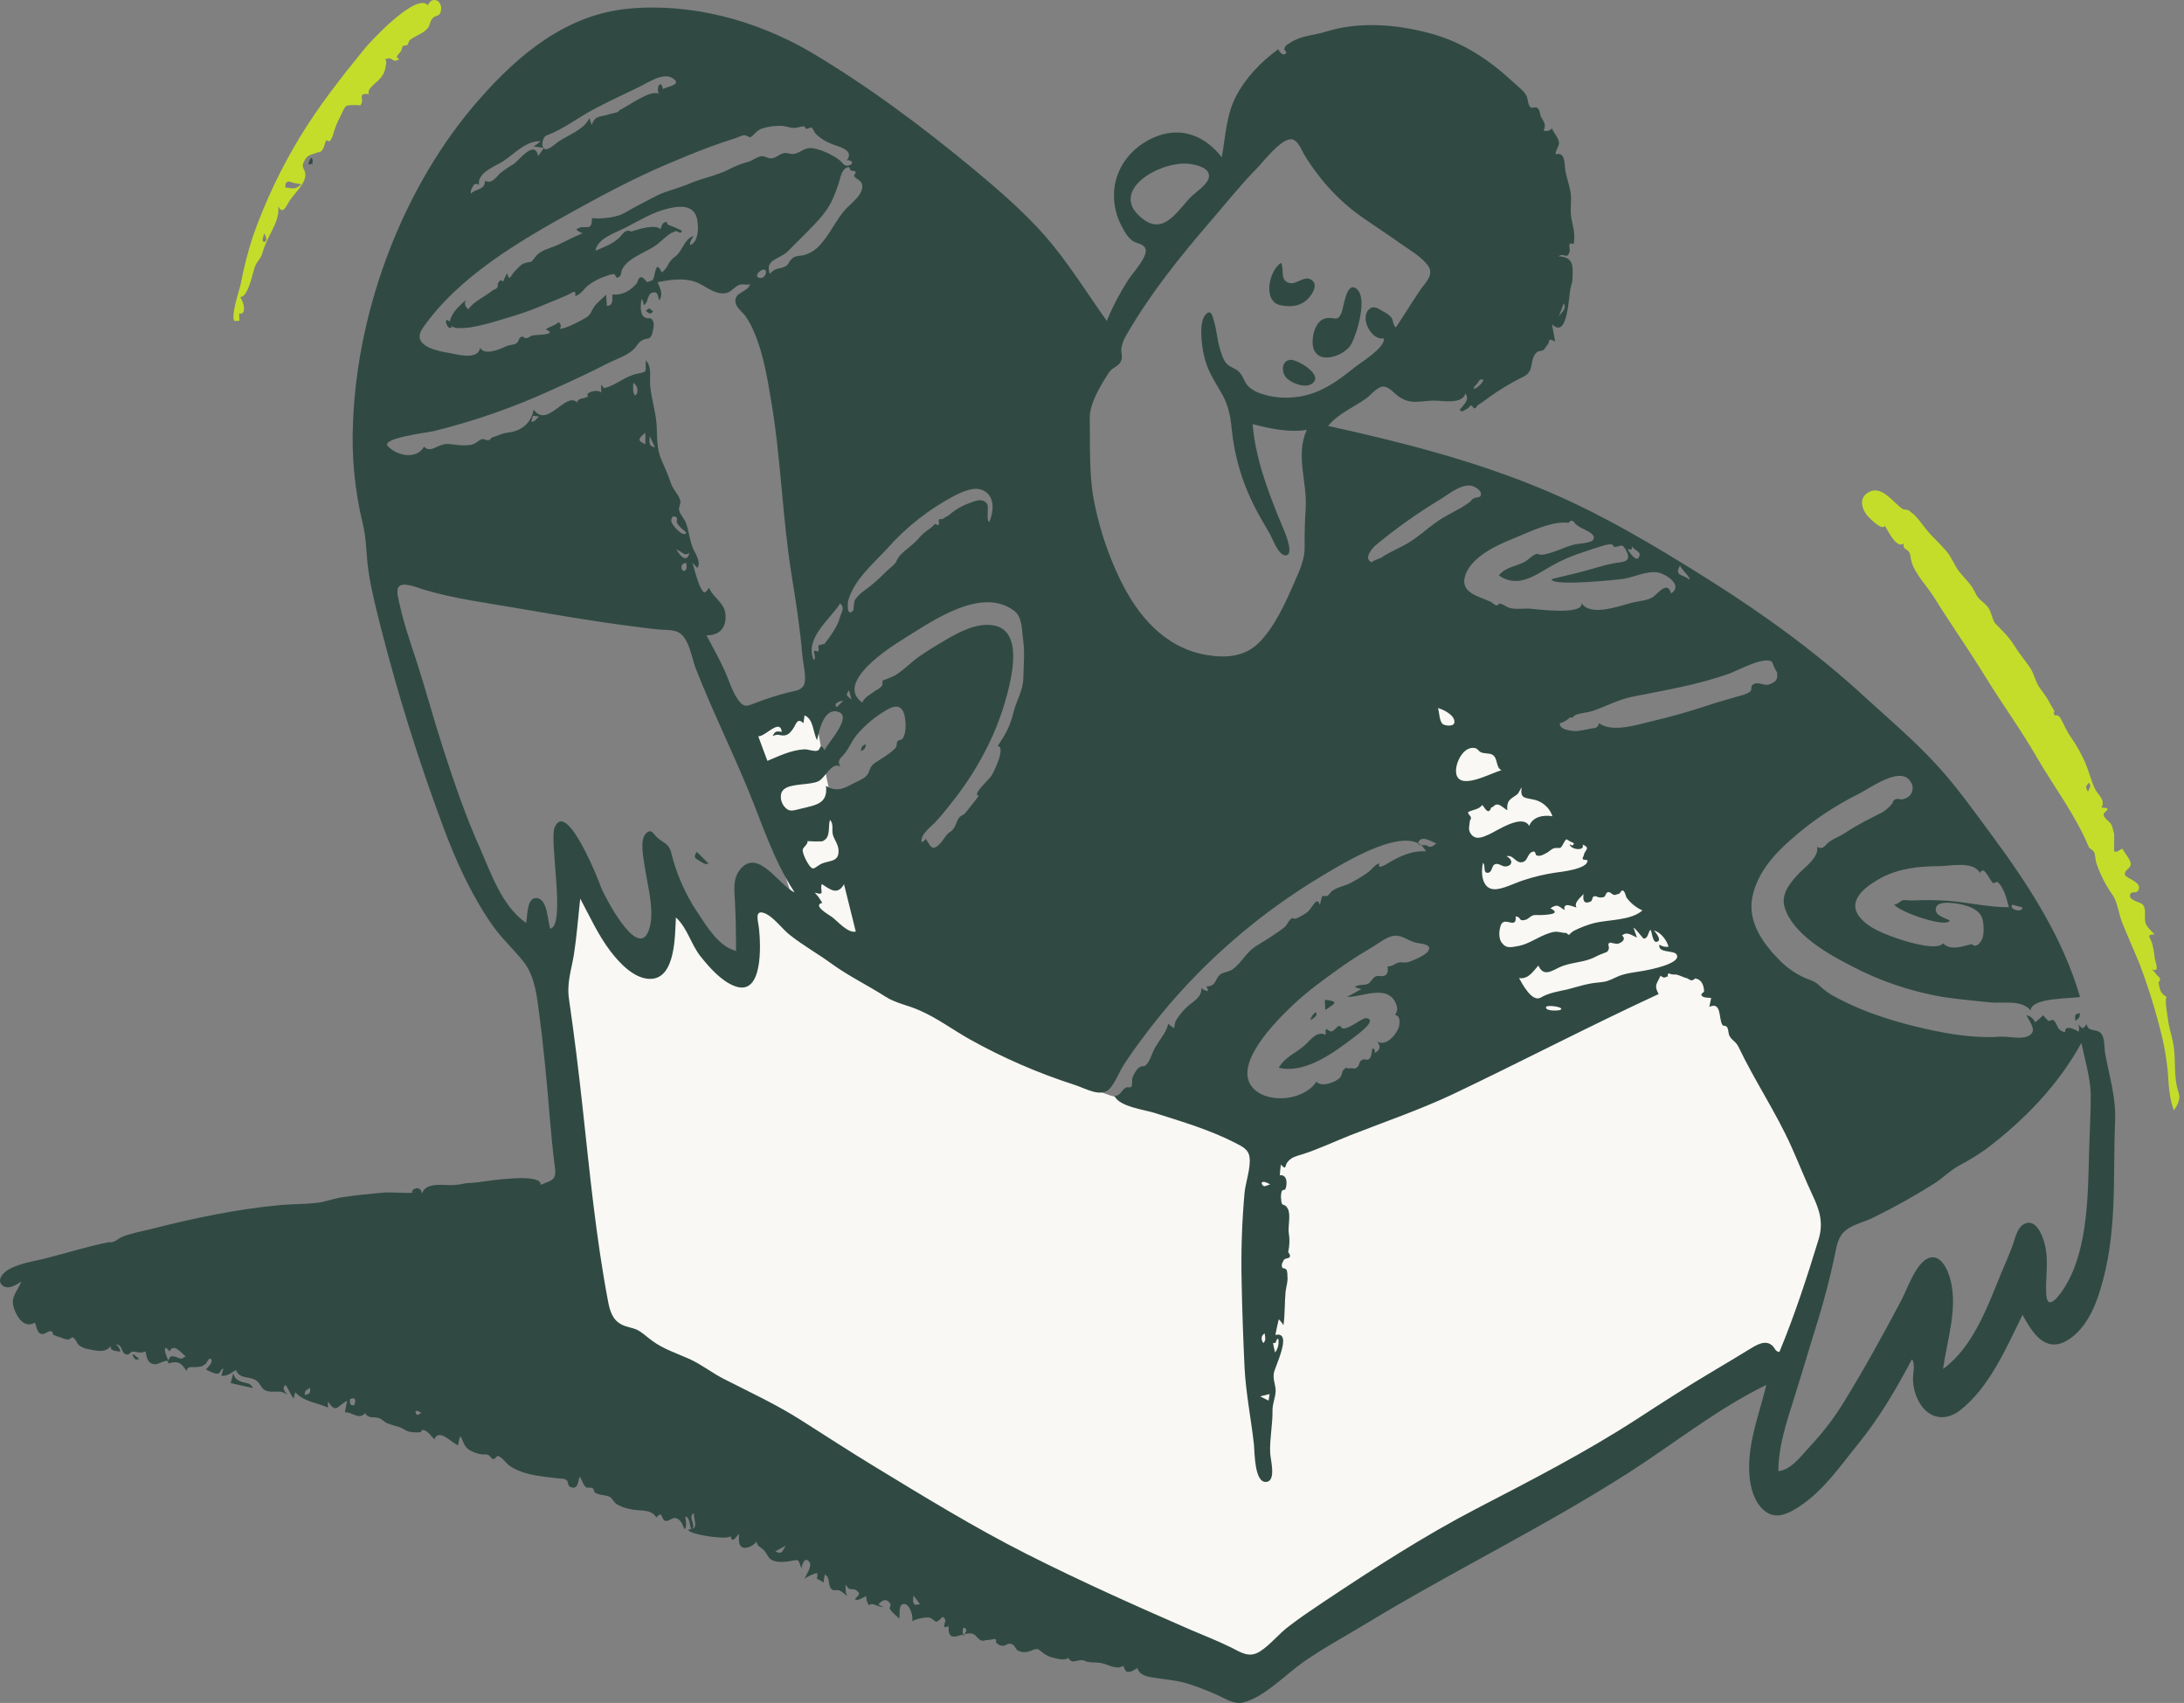 <svg width="431" height="336" viewBox="0 0 431 336" fill="none" xmlns="http://www.w3.org/2000/svg">
<rect x="0" y="0" width="431" height="336" fill="#808080" stroke="none"/>
<g clip-path="url(#clip0)">
<path fill-rule="evenodd" clip-rule="evenodd" d="M107.437 186.793C109.861 205.157 112.303 223.52 114.763 241.883L116.723 256.687C116.981 258.544 116.723 262.258 117.703 263.908C118.064 264.476 118.942 264.785 119.561 265.146C121.779 266.333 124.049 267.571 126.268 268.757C145.15 278.919 164.05 289.063 182.967 299.191C201.128 308.94 219.271 318.671 237.397 328.386C239.254 329.418 242.298 331.997 244.31 331.326C246.219 330.656 248.179 329.057 249.934 328.025L259.994 322.145C280.321 310.229 300.631 298.331 320.924 286.45C329.282 281.549 337.692 276.649 346.049 271.697C348.319 270.356 350.641 269.015 352.911 267.674C354.098 266.952 354.253 267.003 354.717 265.817C356.471 261.381 357.296 256.274 358.535 251.632C359.928 246.525 361.269 241.419 362.662 236.364C363.281 234.094 362.972 233.785 361.991 231.618C360.031 227.285 358.019 222.901 356.058 218.568C351.673 208.922 347.27 199.276 342.851 189.63C341.097 185.71 336.814 182.976 333.719 180.139L285.842 135.572C284.603 134.438 283.417 133.303 282.179 132.168C281.972 138.977 280.631 146.302 282.591 152.852C285.842 163.633 289.04 174.414 292.291 185.194C293.838 190.404 295.438 195.614 296.985 200.824C297.295 201.804 299.049 205.621 298.585 206.498C298.327 206.962 296.108 207.426 295.592 207.632C293.529 208.406 291.414 209.232 289.35 210.005C283.572 212.223 277.742 214.39 271.963 216.608C266.753 218.568 261.542 220.58 256.331 222.54C254.577 223.21 252.513 224.448 250.604 224.345C248.953 224.242 247.044 223.417 245.445 223.004C242.608 222.282 239.77 221.56 236.932 220.786L220.217 216.453C213.922 214.854 208.66 210.108 203.294 206.601C194.059 200.565 184.842 194.53 175.641 188.496C173.526 187.103 173.526 186.329 172.7 183.802C170.791 178.128 168.934 172.454 167.025 166.78C165.993 163.736 164.755 160.693 164.033 157.598C162.795 152.491 162.021 147.178 161.041 142.02C160.731 140.473 160.421 138.874 160.164 137.326C156.294 138.874 152.425 140.473 148.555 142.02C147.988 142.227 145.253 142.949 145.047 143.464C144.892 143.826 145.718 145.425 145.821 145.734L155.417 174.207C156.449 177.199 157.429 180.191 158.461 183.183C156.036 179.417 153.663 175.6 151.238 171.835C149.329 178.179 147.472 184.575 145.563 190.92C141.075 185.762 136.638 180.604 132.149 175.445L127.506 190.92C122.708 184.575 117.858 178.179 113.06 171.835C112.493 175.136 111.925 178.489 111.358 181.79C111.203 182.77 111.203 185.659 110.532 186.484C110.016 187.103 108.468 186.793 107.437 186.793Z" fill="#FAF8F4"/>
<path fill-rule="evenodd" clip-rule="evenodd" d="M412.294 226.46C412.036 235.126 412.19 246.319 407.495 253.902C406.722 255.14 404.142 258.957 403.832 255.604C403.574 252.303 404.348 249.053 403.574 245.7C403.162 243.895 401.717 240.026 399.241 241.625C398.003 242.45 397.641 244.462 397.177 245.752C396.455 247.66 395.629 249.517 394.855 251.374C392.173 257.925 389.387 265.765 383.454 270.098C384.227 264.424 386.343 258.389 384.95 252.664C384.485 250.704 382.989 247.144 380.461 248.279C377.985 249.414 376.385 254.366 375.199 256.584C371.639 263.29 368.028 269.892 364.055 276.34C362.112 279.566 359.829 282.575 357.245 285.315C355.594 287.069 353.53 290.009 350.951 290.267C350.951 285.315 352.602 280.518 354.046 275.876C355.646 270.872 357.09 265.817 358.689 260.762C360.031 256.378 361.166 252.096 362.095 247.609C362.456 245.752 362.765 243.843 364.365 242.657C365.758 241.574 368.028 241.058 369.575 240.284C373.795 238.231 377.894 235.94 381.854 233.424C383.454 232.392 384.795 230.999 386.446 230.071C388.317 229.081 390.126 227.978 391.863 226.769C399.396 221.095 406.206 214.08 410.746 205.776C411.468 209.128 412.448 212.378 412.603 215.834C412.603 219.393 412.397 222.952 412.294 226.46ZM350.28 266.178C349.093 264.166 347.236 264.992 345.637 265.972C343.109 267.519 340.632 269.015 338.104 270.511C332.945 273.554 327.941 276.804 322.936 280.054C312.721 286.656 302.145 292.072 291.414 297.643C280.992 303.059 271.035 309.507 261.284 316.006C258.962 317.554 256.589 319.153 254.37 320.855C252.358 322.351 250.759 324.466 248.695 325.807C246.529 327.2 244.981 326.065 242.917 325.033C240.286 323.744 237.552 322.66 234.869 321.526C224.086 316.832 213.252 311.983 202.727 306.67C192.305 301.409 182.4 295.322 172.391 289.235C167.644 286.347 162.95 283.303 158.255 280.312C153.25 277.114 148.091 274.741 142.829 272.058C140.507 270.872 138.443 269.221 136.07 268.138C133.542 267.003 130.911 266.178 128.692 264.527C127.661 263.805 126.835 262.928 125.7 262.361C124.771 261.948 123.688 261.845 122.759 261.381C120.85 260.453 120.335 258.596 119.973 256.635C117.6 244.101 116.362 231.206 114.969 218.465C114.195 211.346 113.318 204.228 112.286 197.11C111.822 193.912 112.751 191.436 113.266 188.289C113.834 184.627 114.092 180.965 114.505 177.302C116.362 180.758 118.013 184.421 120.386 187.567C122.14 189.888 125.133 193.19 128.383 193.138C133.387 193.035 133.181 184.421 133.387 181.016C135.657 183.08 136.38 186.381 138.289 188.754C140.043 190.92 142.364 193.602 145.047 194.582C150.671 196.646 150.103 186.226 149.794 183.286C149.639 181.79 148.813 179.469 150.774 180.139C152.58 180.758 154.385 183.337 155.933 184.524C158.564 186.587 161.505 188.238 164.188 190.198C167.541 192.622 171.204 194.376 174.661 196.594C176.828 197.987 179.149 198.296 181.523 199.379C184.979 200.875 187.972 203.145 191.273 205.002C197.87 208.693 204.817 211.716 212.013 214.029C214.284 214.751 217.379 216.711 219.082 214.699C220.165 213.461 220.836 211.553 221.764 210.109C222.899 208.355 224.138 206.601 225.427 204.899C229.906 198.83 234.951 193.2 240.492 188.083C246.946 182.118 254.02 176.861 261.593 172.402C264.844 170.494 278.412 161.982 281.405 167.966C278.98 167.811 276.813 168.688 274.749 169.823C274.233 170.081 271.602 171.989 272.221 170.339C271.447 170.494 270.777 171.474 270.209 171.938C269.046 172.784 267.822 173.542 266.546 174.207C265.411 174.826 263.967 174.981 262.935 175.755C262.574 176.013 262.316 176.477 261.954 176.787H260.923C260.768 177.354 260.613 177.921 260.458 178.54C259.891 176.632 259.014 179.108 258.034 179.933C257.343 180.442 256.599 180.874 255.815 181.223C255.299 181.429 255.196 180.913 254.732 181.326C254.267 181.687 254.009 182.512 253.493 182.925C252.857 183.452 252.184 183.934 251.481 184.369C250.192 185.298 248.85 186.02 247.612 186.845C245.858 188.031 244.981 189.992 243.278 191.229C242.504 191.797 241.266 191.848 240.802 192.261C239.718 193.19 240.079 194.582 238.067 194.634C238.261 194.905 238.369 195.229 238.377 195.562C237.896 195.485 237.448 195.27 237.087 194.943C237.19 196.955 235.178 197.677 233.992 198.915C233.222 199.693 232.546 200.558 231.98 201.494C231.859 201.916 231.772 202.348 231.722 202.784C231.515 202.887 230.432 201.907 230.535 201.959C230.225 203.815 228.42 205.569 227.646 207.271C227.233 208.2 226.82 209.644 225.995 210.263C225.789 210.418 225.066 210.263 224.55 210.831C224.081 211.38 223.714 212.009 223.467 212.688C223.364 213.1 223.467 214.08 223.312 214.338C223.003 214.751 222.538 214.338 222.074 214.648C221.197 215.215 221.197 216.144 219.959 216.247C220.836 218.362 226.046 218.981 227.904 219.6C233.269 221.302 238.841 222.952 243.846 225.532C245.136 226.202 246.374 226.769 246.58 228.265C246.89 230.38 245.806 233.217 245.6 235.384C245.075 241.266 244.886 247.173 245.032 253.076C245.136 258.596 245.342 264.218 245.6 269.737C245.858 274.895 246.89 279.899 247.457 285.006C247.612 286.398 247.509 292.691 249.934 292.382C251.946 292.124 250.656 287.791 250.656 286.553C250.553 283.819 251.172 281.034 251.12 278.248C251.12 276.907 251.688 275.772 251.739 274.534C251.791 273.296 251.172 272.265 251.378 270.975C251.533 269.737 255.248 262.567 251.688 263.393C251.894 262.361 252.1 261.329 252.358 260.298C252.723 260.647 253.036 261.046 253.287 261.484C253.597 259.266 253.493 257.1 253.7 254.882C253.803 253.902 254.216 252.767 254.061 251.787C254.086 251.368 254.034 250.948 253.906 250.549C253.801 250.435 253.673 250.344 253.531 250.282C253.389 250.22 253.236 250.188 253.081 250.188C252.982 249.992 252.939 249.773 252.958 249.554C252.976 249.336 253.054 249.127 253.184 248.95C253.227 248.771 253.325 248.611 253.464 248.491C253.602 248.37 253.775 248.297 253.958 248.279C254.68 248.176 254.783 247.763 254.216 247.041C254.507 245.771 254.542 244.456 254.319 243.173C254.164 241.935 254.783 239.562 254.113 238.427C253.339 237.137 252.926 238.375 252.823 236.622C252.754 236.104 252.789 235.578 252.926 235.074C253.081 234.662 253.597 234.816 253.648 234.662C254.061 233.681 254.113 231.721 252.565 231.876C252.616 231.154 252.668 230.432 252.771 229.761C253.906 231.051 253.493 229.968 254.113 229.245C254.938 228.265 255.815 228.111 257.002 227.75C260.252 226.718 263.348 225.222 266.495 223.984C273.202 221.353 280.012 219.032 286.512 215.989C300.184 209.49 313.598 202.474 327.322 196.13C326.341 194.324 326.96 194.221 327.683 192.519C328.663 193.19 328.457 192.725 329.127 192.674C329.076 192.106 329.23 191.952 329.643 192.158C329.975 192.271 330.328 192.306 330.675 192.261C331.552 192.416 332.223 192.88 332.997 193.035C333.244 193.223 333.524 193.363 333.822 193.448C334.098 193.382 334.348 193.239 334.544 193.035C335.783 193.293 336.195 194.221 336.299 195.562C336.299 195.82 335.576 196.027 335.783 196.388C336.144 196.955 337.124 196.8 337.692 196.904C337.588 197.471 337.434 198.038 337.33 198.657C339.807 197.522 339.136 201.082 339.91 202.216C340.116 202.526 340.581 202.268 340.839 202.681C341.148 203.197 341.045 203.867 341.303 204.383C341.922 205.466 342.49 205.363 343.109 206.601C346.256 213.203 350.435 219.393 353.479 226.15C354.923 229.349 356.213 232.65 357.709 235.848C359.102 238.788 359.876 241.264 358.896 244.514C356.626 251.941 354.149 259.524 351.157 266.746C350.974 266.735 350.798 266.677 350.644 266.577C350.49 266.478 350.365 266.34 350.28 266.178ZM190.706 321.784L190.087 322.867C189.623 320.133 190.861 321.422 190.706 321.784ZM180.646 316.625C179.975 316.419 180.233 315.284 180.284 314.82C180.726 315.366 181.139 315.934 181.523 316.522C181.233 316.579 180.94 316.613 180.646 316.625ZM152.992 306.103C153.715 305.69 154.23 305.432 155.056 304.968C154.179 306.567 154.179 306.567 152.992 306.103ZM109.449 163.272C108.365 165.954 111.719 182.718 108.572 183.234C108.107 181.79 108.056 177.715 106.198 177.251C103.877 176.632 104.135 180.81 103.825 182.099C99.079 178.798 96.963 172.454 94.745 167.399C91.856 160.951 89.586 154.297 87.419 147.591C85.561 141.866 84.014 136.037 82.156 130.311C80.97 126.7 79.732 123.141 78.906 119.427C78.751 118.602 78.081 116.59 78.648 115.817C79.474 114.682 82.466 115.971 83.446 116.281C89.74 118.189 96.241 118.963 102.69 120.098C109.861 121.336 117.033 122.574 124.256 123.502C126.061 123.76 127.867 123.967 129.673 124.173C130.859 124.328 132.613 124.173 133.748 124.689C136.019 125.772 136.483 129.795 137.308 131.91C140.404 139.802 144.118 147.385 147.369 155.174C150.309 162.189 152.58 169.668 156.81 176.064C153.663 174.672 149.639 167.244 146.079 171.525C144.531 173.382 144.944 175.806 145.047 178.024C145.202 181.223 145.253 184.421 145.253 187.619C141.797 186.742 139.475 182.77 137.618 179.985C135.223 176.396 133.477 172.416 132.459 168.224C131.994 166.315 130.705 166.264 129.57 165.129C128.847 164.407 128.486 163.427 127.454 164.458C126.164 165.8 127.041 169.462 127.248 171.061C127.764 174.775 129.518 180.552 127.815 184.06C125.494 188.805 119.354 176.89 118.632 175.136C118.374 174.259 111.822 157.495 109.449 163.272ZM105.166 82.03C105.579 82.082 105.94 82.133 106.353 82.185C106.044 82.443 105.373 83.423 104.857 83.165C104.96 82.856 105.063 82.443 105.166 82.03ZM125.7 77.646C125.597 77.801 125.442 77.904 125.339 78.059C124.771 77.388 124.978 76.356 124.978 75.531C125.317 75.752 125.573 76.081 125.704 76.464C125.835 76.847 125.833 77.263 125.7 77.646ZM127.351 85.383V87.653C125.855 86.982 125.803 86.621 127.351 85.383ZM129.26 88.272C128.177 87.962 128.073 87.756 128.228 86.054C128.641 86.982 128.95 87.601 129.26 88.272ZM135.451 105.088C134.987 106.274 132.355 103.488 132.459 102.663C132.562 101.889 132.975 101.632 133.542 102.147C133.748 102.302 133.439 102.921 133.594 103.127C133.955 103.901 134.832 104.52 135.451 105.088ZM135.503 112.103C134.832 113.753 133.645 111.174 135.399 111.071C135.487 111.407 135.522 111.756 135.503 112.103ZM134.213 109.472C133.955 109.14 133.714 108.796 133.49 108.44C134.368 108.595 135.09 109.936 136.018 109.059C135.864 110.4 134.935 110.4 134.213 109.472ZM76.533 88.014C75.088 86.466 84.427 85.332 85.561 85.074C93.665 83.076 101.559 80.312 109.139 76.821C112.802 75.17 116.414 73.519 119.973 71.662C121.521 70.889 123.636 70.218 124.926 69.032C125.855 68.206 125.803 67.536 126.99 67.02C128.022 66.607 128.073 67.02 128.538 66.246C128.796 65.782 129.157 64.08 128.95 63.564C128.486 62.171 127.867 63.306 126.938 62.378C126.268 61.707 126.422 59.747 126.629 58.973C126.872 59.343 127.015 59.77 127.041 60.211C128.022 59.695 127.661 58.045 128.744 57.735C129.879 57.426 129.776 58.354 130.085 59.283C130.962 57.993 130.24 56.91 129.776 55.672C132.149 55.208 134.729 54.795 137.102 55.569C138.804 56.136 140.301 57.581 142.106 57.838C143.86 58.096 144.222 57.271 145.511 56.394C146.595 55.724 147.472 56.497 148.039 55.981C147.678 57.735 144.789 57.529 145.15 59.695C145.305 60.675 146.543 61.604 147.111 62.378C147.798 63.357 148.369 64.413 148.813 65.524C150.671 69.805 151.444 74.706 152.218 79.296C154.127 90.541 154.385 101.993 156.191 113.289C157.068 118.654 157.893 124.018 158.358 129.486C158.461 130.827 159.286 133.922 158.616 135.211C158.048 136.295 156.758 136.295 155.623 136.604C153.471 137.15 151.352 137.821 149.278 138.616C147.369 139.338 146.853 139.751 145.615 137.997C144.428 136.295 143.86 134.231 143.035 132.374C141.952 130.002 140.662 127.68 139.424 125.359C141.848 125.359 143.241 124.07 143.19 121.594C143.138 118.86 140.868 118.189 139.939 115.971C139.062 117.158 138.959 117.158 138.34 116.075C137.618 114.785 137.102 112.464 136.638 111.019C136.947 111.381 137.257 111.69 137.618 112.051C138.443 110.916 137.154 109.163 136.741 108.131C136.07 106.532 135.967 104.778 135.348 103.127C134.987 102.251 134.213 101.528 134.006 100.651C133.903 100.032 134.368 99.465 134.264 98.846C134.058 97.763 132.82 96.576 132.459 95.493C131.891 93.791 131.22 92.295 130.498 90.645C129.518 88.375 129.724 86.054 129.57 83.629C129.363 81.153 128.589 78.781 128.331 76.305C128.125 74.603 128.744 72.436 127.454 71.095C127.299 73.365 127.97 73.313 125.803 73.726C123.378 74.19 121.624 75.995 119.303 76.563C118.838 76.666 118.477 74.603 118.684 77.44C117.6 76.614 115.227 77.646 116.104 78.11C115.433 78.832 114.143 78.317 113.886 79.4C111.615 77.182 108.004 84.661 105.321 80.792C104.857 83.423 102.948 85.022 100.368 85.332C99.079 85.486 98.305 85.951 97.118 86.312C96.86 86.415 96.809 86.724 96.499 86.828C96.086 86.982 95.467 86.57 95.158 86.621C94.538 86.776 93.868 87.601 92.991 87.756C91.982 87.911 90.956 87.911 89.947 87.756C88.709 87.601 88.141 87.447 86.954 87.859C85.871 88.22 84.684 89.252 83.704 88.117C82.208 90.696 78.442 90.026 76.533 88.014ZM150 54.847C148.813 54.692 149.639 53.66 150.206 53.351C151.702 52.526 151.29 55.001 150 54.847ZM83.446 64.699C90.514 54.537 102.587 47.522 113.215 41.642C118.993 38.444 124.926 35.297 131.014 32.666C134.058 31.377 137.102 30.087 140.197 28.953C141.848 28.334 143.499 27.766 145.202 27.25C145.666 27.096 146.492 26.631 147.008 26.683C146.904 26.683 148.194 27.044 147.936 27.147C148.762 26.786 149.174 25.858 150.155 25.445C151.331 25.031 152.57 24.822 153.818 24.826C154.85 24.774 155.778 25.239 156.758 25.239C157.429 25.239 157.945 24.929 158.616 24.929C158.925 24.929 158.925 25.393 159.132 25.445C159.235 25.445 160.06 25.135 160.112 25.135C160.421 25.342 160.731 26.116 160.989 26.425C161.88 27.277 162.933 27.944 164.085 28.385C165.426 28.953 168.676 29.52 167.128 31.635C168.212 31.48 168.676 32.46 167.335 32.666C166.613 32.821 166.303 32.151 165.787 31.686C164.549 30.655 161.557 29.159 159.751 29.21C158.771 29.262 157.945 30.036 157.016 30.294C156.088 30.552 155.675 30.139 154.85 30.191C153.921 30.294 153.302 31.067 152.425 31.222C151.599 31.377 151.135 30.809 150.361 30.809C149.484 30.861 148.607 31.635 147.781 31.893C146.513 32.22 145.284 32.687 144.118 33.285C141.59 34.627 138.701 35.091 136.07 36.226C133.955 37.154 131.582 37.618 129.621 38.598C127.454 39.733 125.287 40.816 123.172 42.054C121.624 42.931 118.529 43.241 116.826 43.034C116.826 46.129 115.279 43.963 113.731 45.304C114.093 45.623 114.513 45.868 114.969 46.026C113.318 46.697 111.77 47.522 110.119 48.296C108.468 49.069 106.663 49.276 105.579 50.772C104.547 52.164 104.909 51.442 103.412 51.958C102.742 52.216 102.123 52.99 101.607 53.505C100.73 54.382 100.575 55.724 100.059 53.918C99.904 54.124 99.337 55.517 99.233 55.569C98.614 54.898 98.511 55.672 98.202 55.981C98.356 56.6 98.098 56.962 97.428 57.168L96.344 57.942C95.055 58.87 93.352 59.644 92.475 60.985C92.315 60.908 92.173 60.798 92.058 60.663C91.944 60.527 91.859 60.369 91.811 60.198C91.762 60.028 91.75 59.849 91.775 59.673C91.801 59.497 91.864 59.329 91.959 59.179C90.669 60.366 89.121 61.604 88.76 63.461C88.591 63.311 88.4 63.189 88.193 63.1C87.677 63.461 88.347 64.493 88.709 64.75C90.153 64.183 88.347 64.389 89.328 64.493C89.61 64.609 89.904 64.695 90.205 64.75C91.084 64.752 91.963 64.7 92.836 64.596C94.809 64.242 96.756 63.76 98.666 63.151C100.73 62.532 102.845 61.913 104.857 61.14C106.508 60.521 108.159 59.798 109.81 59.128C110.48 58.87 111.151 58.561 111.77 58.303C113.008 57.787 113.679 56.91 113.524 58.406C114.505 58.251 115.382 56.807 116.156 56.239C117.229 55.436 118.433 54.826 119.715 54.434C120.174 54.236 120.662 54.114 121.16 54.073C121.418 54.073 121.573 54.795 121.728 54.795C122.863 54.537 122.347 53.867 122.863 52.99C123.998 50.978 127.041 49.895 128.899 48.76C130.085 48.038 130.911 47.058 131.994 46.284C132.414 45.978 132.886 45.751 133.387 45.614C133.8 45.51 134.316 46.439 134.574 45.51C133.722 45.077 132.843 44.697 131.943 44.376C131.272 44.169 132.098 43.499 131.066 43.911C130.653 44.066 130.498 44.891 130.343 45.201C129.208 44.169 125.958 45.252 124.617 45.665C124.513 45.717 124.101 45.459 123.894 45.51C123.121 45.562 122.553 46.645 122.037 47.058C120.644 48.244 119.148 48.76 117.497 49.482C117.961 47.006 121.263 46.026 123.172 45.046C126.01 43.653 128.641 41.9 131.736 41.177C133.8 40.662 136.534 40.3 137.411 42.673C137.927 44.118 138.031 47.677 136.225 48.347C136.018 47.677 136.638 47.109 136.844 46.542C135.038 47.212 134.729 49.379 133.387 50.514C132.821 50.885 132.345 51.378 131.994 51.958C131.684 52.664 131.206 53.284 130.601 53.763C129.208 50.772 129.415 54.847 128.692 55.362C129.002 55.156 127.506 55.775 127.712 55.672C127.661 55.672 126.99 54.692 126.577 54.692C125.855 54.743 125.958 55.569 125.597 55.981C124.359 57.374 122.811 58.303 120.85 58.096C120.799 59.076 121.108 60.263 119.767 60.366L119.612 58.148C118.89 58.922 117.91 59.592 117.291 60.469C116.62 61.449 116.672 62.068 115.536 62.739C114.35 63.409 111.822 64.802 110.429 64.905C110.519 64.81 110.585 64.695 110.624 64.571C110.663 64.446 110.673 64.314 110.653 64.184C110.633 64.055 110.584 63.932 110.509 63.825C110.435 63.717 110.337 63.628 110.223 63.564C109.5 64.286 108.468 64.389 107.694 65.008C110.326 66.091 105.682 66.04 105.063 66.195C104.651 66.298 104.341 66.659 103.928 66.71C103.412 66.814 103.309 66.246 102.896 66.453C102.226 66.71 102.484 67.433 101.813 67.794C101.297 68.052 100.472 68.052 99.904 68.31C98.563 68.929 95.674 70.218 94.745 68.619C94.281 71.353 89.534 69.702 87.832 69.496C85.355 69.032 81.228 67.897 83.446 64.699ZM93.507 36.483C93.575 36.414 93.657 36.36 93.748 36.324C93.839 36.289 93.937 36.273 94.034 36.278C94.132 36.283 94.227 36.308 94.314 36.352C94.401 36.397 94.477 36.459 94.538 36.535C94.074 34.059 97.737 32.821 99.337 31.79C101.452 30.397 103.928 27.663 106.714 27.869C106.25 28.23 105.786 28.591 105.321 28.901C105.992 29.004 106.663 29.056 107.333 29.159C106.972 29.726 106.559 30.294 106.198 30.809C105.579 27.405 102.329 31.686 101.4 32.357C100.438 32.898 99.523 33.519 98.666 34.214C97.84 34.988 97.067 36.38 95.725 35.658C95.622 37.618 94.023 37.102 92.939 38.186C92.784 37.515 93.197 37.051 93.507 36.483ZM107.849 26.735C111.203 25.497 114.092 23.175 117.239 21.525C120.231 19.926 123.327 18.533 126.371 17.037C127.919 16.263 130.756 14.355 132.562 15.335C134.935 16.676 131.685 17.089 130.808 17.553C130.498 15.49 129.363 17.346 130.034 18.481C128.228 17.708 124.204 20.802 122.45 21.628C122.037 21.834 122.243 21.937 121.779 22.144C121.676 22.195 120.541 22.453 120.18 22.556C118.529 23.124 117.445 22.66 116.775 24.671L116.31 23.279C115.279 25.6 112.183 26.58 110.171 27.972C109.655 28.334 108.21 29.675 107.54 29.417C106.663 29.056 107.024 27.044 107.849 26.735ZM168.212 33.698C169.605 33.801 168.263 34.472 168.625 34.884C168.573 34.833 169.45 35.607 169.347 35.4C169.502 35.658 169.863 35.658 170.069 36.226C170.74 38.186 167.799 40.249 166.819 41.332C164.91 43.499 163.775 46.233 161.814 48.347C161.002 49.271 159.948 49.95 158.771 50.307C157.893 50.565 156.965 50.307 156.191 51.133C155.52 51.803 155.675 52.216 154.953 52.577C153.715 53.196 153.147 52.68 151.909 54.021C150.877 51.133 153.869 51.184 155.469 49.585C157.636 47.367 160.06 45.149 162.072 42.776C163.878 40.662 164.6 38.856 165.478 36.277C165.735 35.452 166.045 33.75 166.819 33.234C168.057 32.46 167.335 33.647 168.212 33.698ZM175.177 108.131C178.938 103.906 183.429 100.394 188.436 97.763C190.242 96.886 192.77 95.7 194.575 97.092C196.381 98.433 196.02 101.116 195.246 102.973C194.524 102.715 195.194 100.136 194.833 99.517C194.059 98.124 192.357 98.846 191.17 99.31C189.837 99.799 188.598 100.515 187.507 101.425C187.095 101.838 186.217 102.199 185.96 102.457C185.547 102.302 185.289 102.405 185.237 102.818C185.28 102.944 185.297 103.077 185.288 103.21C185.28 103.343 185.245 103.472 185.186 103.592C185.134 103.695 184.567 103.334 184.515 103.385C184.154 103.695 183.844 104.056 183.483 104.314C182.758 104.773 182.099 105.328 181.523 105.964C180.284 107.512 178.633 108.389 177.395 109.833C177.145 110.231 176.921 110.644 176.725 111.071C176.105 111.793 175.177 112.412 174.455 113.186C173.227 114.429 171.899 115.568 170.482 116.59C169.799 117.067 169.205 117.661 168.728 118.344C168.521 118.654 168.418 120.407 168.418 120.407C167.025 121.955 167.283 118.86 167.386 118.499C168.573 114.321 172.391 111.174 175.177 108.131ZM167.541 136.191C167.696 136.862 167.851 137.378 168.057 138.048C166.922 137.12 166.922 137.12 167.541 136.191ZM166.355 138.306L165.116 139.544C164.188 138.564 166.509 138.152 166.355 138.306ZM165.735 121.852C165.323 123.605 163.723 125.72 162.64 127.113C162.743 126.958 161.711 127.268 161.608 127.319C161.195 127.526 162.176 129.022 160.783 128.351C160.318 128.609 161.247 129.744 160.576 130.208C158.719 125.927 163.827 122.213 165.787 119.066C166.819 119.943 165.993 120.872 165.735 121.852ZM153.56 144.96C154.953 145.322 155.623 145.115 156.552 143.722C157.12 142.897 157.326 141.504 158.564 142.691L158.771 141.143C160.576 141.866 160.421 144.548 161.247 146.044C161.608 144.341 162.537 139.647 165.323 140.421C168.47 141.247 163.259 146.663 162.743 148.004C161.66 146.353 162.072 147.901 161.299 148.107C160.576 148.313 159.493 147.797 158.667 147.849C156.088 148.004 153.818 149.139 151.444 150.119C150.825 148.52 150.258 146.921 149.639 145.27C151.032 145.373 153.921 141.659 154.282 144.393C153.25 144.238 152.941 144.238 152.476 145.218C152.818 145.065 153.186 144.978 153.56 144.96ZM159.338 165.954C160.299 166.025 161.264 166.042 162.227 166.006C164.033 165.335 163.362 163.272 163.775 161.776C164.549 162.447 164.136 163.736 164.342 164.613C164.6 165.645 165.426 166.573 165.478 167.708C165.632 170.236 163.569 169.668 161.969 170.494C160.628 171.216 160.473 172.093 159.338 170.184C159.029 169.668 158.358 168.327 158.409 167.657C158.513 167.089 159.544 166.522 159.338 165.954ZM161.505 176.941L160.783 176.116C163.001 176.787 161.711 175.755 162.176 174.414C163.878 175.549 165.271 176.683 166.561 174.465L168.883 183.802C167.335 184.163 165.323 181.79 164.239 180.965C163.62 180.5 160.215 178.643 162.279 178.128C162.021 177.715 161.763 177.354 161.505 176.941ZM176.621 147.694C175.332 148.932 174.042 149.603 172.649 150.531C171.411 151.357 171.823 152.337 170.791 153.265C170.069 153.884 168.418 154.503 167.541 155.019C165.993 155.844 164.6 156.051 163.001 155.07C163.414 158.578 161.041 158.836 158.048 159.558C156.604 159.868 155.778 160.383 154.746 159.094C154.024 158.217 153.766 156.566 154.643 155.793C156.036 154.503 159.751 154.967 161.505 154.142C162.846 153.523 164.239 150.067 165.89 151.305C165.013 149.912 166.045 149.551 166.767 148.571C167.593 147.488 168.109 146.25 168.934 145.167C170.704 143.034 172.856 141.25 175.28 139.905C177.292 138.822 178.324 139.596 178.633 141.866C178.788 143 178.788 144.703 178.169 145.683C177.963 145.992 177.292 145.992 177.086 146.302C176.828 146.817 177.137 147.178 176.621 147.694ZM200.199 120.562C201.798 121.8 201.643 124.431 201.901 126.185C202.263 128.712 202.005 131.136 201.953 133.664C201.901 136.346 200.612 138.1 199.993 140.576C199.322 143.361 198.445 144.857 196.897 147.178C198.548 147.436 196.072 152.44 195.659 153.059C195.194 153.781 191.635 156.979 193.182 156.979C192.357 158.114 191.428 159.249 190.551 160.332C190.242 160.745 189.623 160.951 189.365 161.209C188.849 161.828 188.797 162.395 188.436 163.066C187.868 164.149 187.662 163.839 186.888 164.665C186.372 165.232 186.011 165.954 185.495 166.47C183.844 168.172 183.638 166.78 182.658 165.49C182.591 165.655 182.486 165.802 182.352 165.919C182.217 166.036 182.057 166.118 181.884 166.161C181.574 164.716 183.586 163.22 184.463 162.344C185.856 160.899 187.095 159.249 188.333 157.701C190.98 154.305 193.262 150.639 195.143 146.766C197.171 142.591 198.645 138.169 199.528 133.612C200.147 130.156 200.766 124.276 196.123 123.399C192.77 122.78 189.055 124.792 186.321 126.442C184.618 127.423 182.967 128.454 181.316 129.589C179.562 130.827 178.066 132.529 176.157 133.509C177.189 132.993 173.784 134.592 174.3 134.128C174.042 134.335 174.248 135.005 174.093 135.263C173.733 135.673 173.295 136.006 172.804 136.243C171.927 136.914 170.534 137.584 170.172 138.616C164.652 134.696 175.59 127.732 178.427 125.978C184.102 122.471 193.75 115.61 200.199 120.562ZM215.057 82.443C215.006 79.606 217.327 75.789 218.875 73.468C219.649 72.333 220.836 72.385 221.3 71.043C221.558 70.27 221.197 69.496 221.3 68.722C221.46 67.728 221.83 66.778 222.383 65.937C227.078 57.838 232.805 50.72 238.893 43.653C241.885 40.197 244.723 36.587 247.973 33.285C249.314 31.944 252.977 27.044 255.041 27.508C256.125 27.766 256.795 29.468 257.26 30.294C258.075 31.697 258.989 33.042 259.994 34.317C262.577 37.768 265.715 40.767 269.281 43.189C271.499 44.737 273.769 46.181 275.988 47.78C277.793 49.069 280.528 50.617 281.817 52.422C283.107 54.279 281.198 55.827 280.167 57.374C278.567 59.747 277.071 62.223 275.472 64.596C274.853 64.131 275.007 63.203 274.543 62.584C274.111 62.138 273.605 61.772 273.047 61.501C272.015 60.882 270.983 60.108 270.054 61.14C268.404 62.945 270.674 67.226 273.098 66.762C273.408 68.567 268.558 71.508 267.32 72.488C263.605 75.531 259.788 78.162 254.886 78.42C252.881 78.569 250.865 78.323 248.953 77.698C247.996 77.415 247.115 76.921 246.374 76.253C245.548 75.428 245.342 74.19 244.516 73.365C243.794 72.642 242.865 72.539 242.143 71.817C241.421 71.095 241.111 69.96 240.802 69.032C240.234 67.226 240.131 65.318 239.615 63.512C239.306 62.429 239.048 60.933 237.964 62.017C236.468 63.564 237.19 68.361 237.603 70.166C238.171 72.797 239.46 74.861 240.802 77.13C242.298 79.554 242.814 81.824 243.072 84.661C243.596 89.908 245.082 95.014 247.457 99.723C248.437 101.735 249.624 103.592 250.707 105.552C251.223 106.48 252.307 109.575 253.7 109.575C255.867 109.524 252.771 103.231 252.358 102.147C249.985 96.267 247.715 90.077 247.199 83.681C250.604 84.558 254.319 85.383 257.879 84.816C255.609 89.922 257.982 94.978 257.672 100.239C257.518 102.869 257.414 105.294 257.466 107.925C257.518 110.246 256.486 112.515 255.557 114.63C253.751 118.757 251.533 123.863 248.231 127.01C245.445 129.641 241.73 129.847 238.119 129.228C229.864 127.835 224.499 121.491 221.042 114.321C218.803 109.693 217.139 104.807 216.089 99.775C214.851 94.152 215.161 88.323 215.057 82.443ZM225.737 43.344C218.05 37.773 229.194 31.48 234.92 32.357C236.262 32.563 238.687 33.131 238.583 34.833C238.48 36.277 236.107 37.825 235.178 38.702C232.599 41.177 229.916 46.387 225.737 43.344ZM281.611 166.831C281.353 166.573 279.186 167.192 280.063 165.903C280.786 164.871 282.746 166.161 283.468 166.419C282.849 166.831 282.333 167.45 281.611 166.831ZM249.624 234.043C248.953 234.146 248.283 232.34 250.656 233.681C250.295 233.785 249.985 233.939 249.624 234.043ZM249.572 263.083C249.676 263.857 249.882 264.424 249.314 264.992C248.85 264.373 248.799 263.547 249.572 263.083ZM250.553 275.05C250.501 275.463 250.398 275.927 250.346 276.34C249.779 276.082 249.263 275.772 248.695 275.514L250.553 275.05ZM251.223 264.94C252.049 265.25 251.636 264.27 252.255 264.115C252.351 264.588 252.345 265.077 252.238 265.548C252.132 266.019 251.926 266.462 251.636 266.849C251.465 266.22 251.327 265.583 251.223 264.94ZM272.118 192.571C270.983 192.416 270.777 193.654 269.951 194.118C269.384 194.428 267.733 194.17 267.423 194.789C267.836 194.892 268.249 195.047 268.661 195.15C267.733 195.666 266.753 196.181 265.824 196.697C268.094 196.697 270.467 195.614 272.737 195.923C273.18 195.963 273.61 196.094 274.001 196.307C274.391 196.52 274.734 196.811 275.007 197.161C275.396 197.693 275.644 198.314 275.73 198.967C275.781 199.586 275.317 200.05 275.368 200.308C276.4 200.359 276.246 202.01 276.039 202.681C275.523 204.177 273.563 206.498 271.809 205.518C272.531 206.549 272.376 207.168 271.241 207.787C271.344 207.426 271.396 206.807 270.828 206.91C270.674 207.478 270.725 208.406 270.261 208.871C269.745 209.386 269.229 208.767 268.765 209.128C268.146 209.49 268.352 210.108 267.888 210.521C267.268 211.089 267.165 210.676 266.443 210.779C265.308 210.934 266.03 210.212 265.102 211.14C264.792 211.45 264.844 212.275 264.328 212.739C263.348 213.616 260.716 214.545 259.788 213.41C257.518 216.969 250.759 217.846 247.612 215.009C242.608 210.521 251.946 201.34 255.041 198.399C258.137 195.459 261.593 192.983 265.102 190.507C267.062 189.115 269.126 187.877 271.189 186.639C272.479 185.865 274.079 184.472 275.678 184.627C277.071 184.73 278.309 185.865 279.805 186.071C280.889 186.226 282.952 186.484 281.611 187.928C280.992 188.599 278.464 189.734 277.638 189.888C277.123 189.992 276.607 189.785 276.142 189.888C275.317 190.043 274.749 190.765 273.821 190.662C274.079 192.106 273.563 192.777 272.118 192.571ZM287.028 142.433C287.028 143.465 285.119 143.207 284.707 142.846C284.036 142.278 284.036 140.473 283.778 139.699C284.861 140.009 287.028 141.04 287.028 142.433ZM271.499 107.563C275.531 104.221 279.808 101.187 284.294 98.485C285.893 97.505 288.163 95.596 290.175 95.803C291.001 95.906 292.755 96.886 292.136 97.918C292.033 98.124 291.104 98.175 290.794 98.33C290.485 98.485 290.227 98.949 289.917 99.156C287.802 100.703 285.274 101.632 283.159 103.231C281.405 104.52 279.805 105.964 277.948 107.099C276.142 108.182 274.285 108.853 272.582 110.039C272.634 110.039 270.364 110.813 270.828 110.968C268.816 110.349 270.932 108.028 271.499 107.563ZM298.482 106.326C300.906 105.345 303.228 104.211 305.756 103.54C307.01 103.169 308.321 103.029 309.626 103.127C309.654 103.042 309.702 102.965 309.767 102.903C309.832 102.84 309.91 102.794 309.997 102.769C310.083 102.744 310.174 102.739 310.262 102.757C310.35 102.774 310.433 102.813 310.503 102.87C310.789 103.303 311.179 103.658 311.638 103.901C312.36 104.469 314.991 105.191 314.475 106.377C314.114 107.202 311.483 107.254 310.761 107.409C308.542 107.976 306.53 109.163 304.26 109.472C303.942 109.451 303.628 109.382 303.331 109.266C302.454 109.472 301.732 110.349 300.958 110.813C299.307 111.742 296.985 111.896 295.799 113.547C299.565 116.126 302.867 113.547 306.22 111.638C308.229 110.497 310.357 109.58 312.566 108.905C313.701 108.492 314.836 108.131 316.023 107.77C316.507 107.595 317.009 107.474 317.519 107.409C317.724 107.344 317.947 107.361 318.14 107.458C318.332 107.554 318.48 107.721 318.551 107.925C319.944 107.873 320.047 106.996 320.924 108.647C322.111 110.968 320.305 110.813 318.603 111.123C316.229 111.535 313.856 112.412 311.483 112.98C310.967 113.134 306.22 114.218 306.22 114.269C306.014 115.765 319.531 114.372 320.666 114.166C322.73 113.753 324.897 112.67 327.012 112.928C328.663 113.134 332.326 115.507 329.746 117.106C329.23 114.682 327.476 116.693 326.548 117.519C325.309 118.602 323.555 118.499 321.904 118.963C319.634 119.53 313.753 121.749 312.102 118.963C312.618 121.439 303.28 120.201 301.99 120.098C300.752 119.995 299.101 120.304 297.914 119.943C297.14 119.685 296.676 119.221 295.954 119.066C295.763 119.251 295.534 119.392 295.283 119.479C294.908 119.286 294.561 119.043 294.251 118.757C291.775 117.622 287.854 116.951 289.247 113.289C290.64 109.73 295.335 107.615 298.482 106.326ZM321.956 108.44C322.008 108.212 322.077 107.988 322.162 107.77C322.162 108.44 323.762 108.698 323.555 109.575C323.143 111.484 321.337 108.647 321.182 108.337C321.436 108.397 321.695 108.431 321.956 108.44ZM331.552 111.587C331.758 112.361 333.822 114.011 333.306 114.372C332.481 113.289 330.211 113.805 331.552 111.587ZM296.263 182.357C297.037 180.861 299.359 183.441 299.101 180.81C300.339 180.913 299.565 181.893 301.061 181.48C301.629 181.326 301.99 180.707 302.712 180.552C303.125 180.526 303.538 180.526 303.95 180.552C304.879 180.5 308.439 180.449 305.962 179.211C307.355 178.282 307.51 178.747 308.748 179.572C308.439 177.87 310.245 178.85 311.122 179.056C310.503 178.076 311.999 177.044 312.515 176.374C312.36 177.406 312.411 178.54 313.908 177.87C314.269 177.715 314.217 176.993 314.475 176.89C314.991 176.683 315.301 177.044 315.507 177.044C315.833 177.101 316.169 177.084 316.487 176.993C317.003 176.787 316.745 176.116 317.416 176.013C317.829 175.961 318.138 176.58 318.654 176.58C318.912 176.58 319.376 176.322 319.583 176.322C319.634 176.322 319.892 175.703 320.202 175.703C320.666 175.703 320.821 176.89 321.027 177.148C321.825 178.229 322.892 179.083 324.123 179.624C321.904 181.635 317.467 181.429 314.682 182.099C313.234 182.479 311.833 183.015 310.503 183.699C310.175 183.913 309.879 184.174 309.626 184.472C309.428 184.347 309.238 184.209 309.058 184.06C308.284 184.111 307.613 183.75 306.736 183.853C304.105 184.317 302.042 186.278 299.41 186.69C298.224 186.897 297.243 187.155 296.47 186.123C295.644 185.298 295.799 183.337 296.263 182.357ZM292.652 170.236C293.271 170.751 292.549 172.35 293.684 172.196C294.509 172.093 294.354 170.803 294.973 170.545C295.799 170.184 296.315 171.009 297.14 170.958C298.636 170.803 298.533 169.513 297.295 168.946C298.585 168.585 298.998 170.132 300.133 170.132C301.629 170.132 301.268 168.327 302.557 168.018C303.125 167.914 302.919 168.688 303.28 168.791C304.002 168.998 304.518 168.637 305.137 168.327C305.704 168.069 306.117 167.502 306.736 167.347C307.046 167.244 307.768 167.399 307.975 167.244C308.387 166.934 308.748 165.748 309.161 165.593C309.612 165.905 310.097 166.164 310.606 166.367C310.503 166.883 310.193 166.934 309.78 166.522C309.78 167.657 312.927 168.018 312.308 166.625C314.011 167.347 312.721 167.708 312.566 168.688C312.515 169.101 312.257 169.049 312.36 169.513C312.411 169.72 313.289 169.565 313.289 169.823C313.237 171.525 307.82 172.041 306.788 172.196C304.685 172.517 302.614 173.017 300.597 173.692C299.049 174.156 296.47 175.549 294.819 175.445C292.497 175.342 292.187 172.299 292.652 170.236ZM287.441 152.904C286.873 150.996 288.679 147.127 291.052 147.591C291.62 147.694 291.775 148.21 292.239 148.416C292.858 148.726 293.89 148.571 294.457 148.881C295.696 149.551 295.077 151.357 296.315 151.976C294.354 152.44 288.37 155.896 287.441 152.904ZM289.711 160.229C290.536 159.764 291.929 159.713 292.497 158.836C292.807 159.042 293.322 160.229 293.838 160.022C294.096 159.919 294.303 159.3 294.303 159.3C294.767 159.3 294.87 158.681 295.541 158.733C296.16 158.784 296.882 159.558 297.45 159.868C297.347 157.959 297.863 157.804 299.359 156.773C299.72 156.566 299.978 155.689 300.287 155.38C299.978 157.392 300.752 157.392 302.351 157.701C303.267 157.832 304.128 158.215 304.839 158.807C305.55 159.399 306.082 160.177 306.375 161.054C304.673 160.745 302.454 161.106 301.784 162.963C300.442 160.487 295.489 163.891 293.89 164.613C292.703 165.129 291.31 165.851 290.33 164.613C289.608 163.736 290.021 162.756 290.072 161.982C290.072 161.725 290.33 161.725 290.279 161.364C290.279 160.951 289.711 160.745 289.711 160.229ZM307.871 199.276C307.407 199.431 305.085 199.534 305.085 198.76C305.085 198.09 309.161 198.76 307.871 199.276ZM304.105 196.8C302.351 197.884 300.391 194.066 299.771 192.983C301.629 193.241 302.506 191.694 303.589 190.507C304.621 192.777 306.169 191.591 307.82 190.817C309.78 189.94 311.896 189.94 313.856 189.218C314.475 189.011 315.043 188.65 315.662 188.392C316.126 188.186 316.642 188.031 317.106 187.825C317.274 187.694 317.397 187.516 317.462 187.313C317.526 187.111 317.528 186.894 317.467 186.69C317.313 186.329 317.416 186.071 317.777 185.968C318.231 186.104 318.698 186.19 319.17 186.226C319.944 186.071 321.027 185.349 320.099 184.575C321.079 183.699 322.059 184.575 323.039 184.988C322.833 184.317 322.575 183.699 322.369 183.028C322.833 183.234 324.226 185.194 324.381 185.194C325.309 185.143 325.206 183.905 325.722 183.441C326.032 183.802 326.135 186.587 327.27 185.659C327.786 185.246 326.702 183.905 326.393 183.595C327.734 183.905 328.921 185.504 329.282 186.793C328.65 186.887 328.005 186.74 327.476 186.381C327.115 188.135 330.365 187.412 330.881 188.341C331.913 190.146 325.258 191.384 324.381 191.539C322.627 191.848 320.615 192.003 319.015 192.777C317.467 193.499 317.106 193.705 315.352 193.86C313.34 194.015 311.328 194.685 309.368 195.201C307.768 195.562 305.653 195.872 304.105 196.8ZM341.303 132.89C342.902 132.323 348.319 129.331 349.712 130.621C349.975 131.337 350.303 132.028 350.693 132.684C350.796 133.922 350.744 134.386 349.248 135.005C348.165 135.418 347.236 134.541 346.256 134.902C345.172 135.315 345.946 135.985 345.379 136.449C344.76 136.965 343.625 137.223 342.851 137.429C340.993 137.997 339.188 138.461 337.33 139.08C333.616 140.318 329.695 141.453 325.877 142.33C323.039 143 318.19 144.599 315.559 142.691C315.301 143.774 314.682 143.619 313.804 143.774C312.971 143.974 312.127 144.129 311.276 144.238C310.245 144.29 307.459 143.98 307.871 142.588C307.768 143 310.038 141.659 309.677 141.556C310.657 141.762 310.348 141.247 311.122 140.989C312.154 140.628 313.237 140.628 314.32 140.266C317.003 139.338 319.222 138.1 322.059 137.481C328.56 136.191 335.112 135.108 341.303 132.89ZM82.466 279.177C81.95 279.177 81.537 277.681 83.137 278.764C82.93 278.867 82.724 279.022 82.466 279.177ZM69.929 277.217C69.207 277.423 68.949 277.01 69.104 276.03C70.032 275.669 70.342 276.03 69.929 277.217ZM60.178 275.257C59.972 274.38 60.643 274.173 61.21 273.812C61.21 274.947 61.21 274.947 60.178 275.257ZM35.775 268.087C34.795 267.88 33.505 266.9 33.247 268.499C33.093 268.138 32.267 266.384 32.628 265.972C32.834 265.765 33.505 266.746 33.454 266.642C34.331 264.889 35.775 267.003 36.652 267.622C36.343 267.777 36.033 267.932 35.775 268.087ZM291.568 75.634C291.929 74.912 292.291 74.706 292.755 74.964C292.033 76.614 289.608 77.543 291.568 75.634ZM308.594 59.85C309.213 60.985 308.284 61.449 307.613 62.429C308.026 61.398 308.284 60.727 308.594 59.85ZM382.577 170.906C384.743 170.906 389.438 169.771 390.728 172.247C391.605 170.545 392.585 173.743 393.359 174.259C393.462 174.311 393.978 173.898 394.236 174.053C394.629 174.396 394.946 174.818 395.165 175.291C395.836 176.425 396.094 177.767 396.455 179.005C392.637 179.005 388.716 178.128 384.898 177.767C382.409 177.578 379.911 177.543 377.417 177.663C376.901 177.715 375.921 177.509 375.508 177.612C375.096 177.715 374.27 178.592 373.806 178.437C374.528 179.83 384.073 183.183 384.795 181.635C383.918 181.119 382.009 180.707 382.009 179.469C382.009 178.076 383.815 178.076 384.743 178.128C386.807 178.231 390.315 178.901 391.141 181.068C391.502 181.996 391.605 184.317 391.192 185.194C390.934 185.762 390.522 186.484 389.799 186.587C389.49 186.639 389.129 186.278 389.077 186.278C387.633 186.587 385.001 187.722 383.454 186.123C382.319 187.567 376.953 185.968 375.302 185.452C372.413 184.472 368.44 183.183 366.686 180.5C364.571 177.199 368.905 174.465 371.381 173.124C374.889 171.319 378.759 170.906 382.577 170.906ZM397.125 178.489C397.796 178.695 398.467 178.85 399.138 179.056C398.983 180.243 396.3 179.314 397.125 178.489ZM417.401 221.25C417.608 216.556 416.266 212.378 415.441 207.839C415.234 206.704 415.441 204.744 414.564 203.815C413.738 202.939 411.932 203.661 411.829 202.062C411.004 202.99 411.107 203.197 410.127 202.113C410.316 202.571 410.352 203.078 410.23 203.558C409.611 203.197 407.392 202.01 407.547 203.661C405.69 203.248 406.257 202.113 405.174 201.236C405.019 201.133 404.4 201.546 404.194 201.391C403.84 201.055 403.513 200.693 403.213 200.308C402.718 200.814 402.183 201.279 401.614 201.701C401.466 201.347 401.234 201.034 400.937 200.791C400.64 200.549 400.288 200.383 399.911 200.308C400.634 201.804 402.336 203.661 399.963 204.538C398.518 205.053 396.197 204.434 394.701 204.538C389.129 204.95 382.989 203.764 377.572 202.423C372 201.03 366.428 199.122 361.424 196.285C360.473 195.697 359.59 195.005 358.793 194.221C357.916 193.499 357.245 193.396 356.161 192.932C354.222 192.055 352.47 190.811 351.002 189.269C347.855 186.071 344.914 181.842 345.791 177.148C346.669 172.454 349.867 168.791 353.324 165.748C357.401 162.114 361.947 159.043 366.841 156.618C369.008 155.535 374.58 151.408 376.747 153.833C378.14 155.38 377.366 157.34 375.457 157.701C374.993 157.804 374.528 157.495 374.064 157.701C373.393 158.011 373.651 158.372 373.342 158.63C372.848 159.222 372.275 159.742 371.639 160.177C369.111 161.518 366.686 162.601 364.261 164.252C363.126 165.026 362.095 165.335 361.114 166.006C360.134 166.676 359.928 167.76 358.586 167.089C359.051 168.998 356.265 171.061 355.13 172.196C353.427 174.001 351.363 176.322 352.189 179.005C353.737 184.266 360.753 188.238 365.293 190.559C370.952 193.542 377.046 195.614 383.35 196.697C386.446 197.161 389.696 197.471 392.792 197.78C395.217 198.038 398.983 197.161 400.737 199.379C400.789 196.8 408.785 197.058 410.488 196.697C407.083 185.04 400.376 174.672 393.204 164.974C389.696 160.229 386.24 155.328 382.215 150.944C377.83 146.147 372.826 141.917 368.028 137.533C358.689 128.918 348.113 121.233 337.382 114.475C326.651 107.718 315.559 101.064 303.796 96.267C290.382 90.748 276.245 87.137 262.109 84.042C264.018 81.618 267.165 80.38 269.59 78.626C270.467 78.007 271.602 76.511 272.737 76.305C273.924 76.098 274.904 77.388 275.781 78.059C278.258 79.915 279.96 79.142 282.798 79.039C284.5 78.987 288.524 79.915 289.195 77.646C290.124 78.936 288.782 79.915 288.06 80.844C288.576 81.566 288.989 80.792 289.505 80.689C289.659 80.534 289.814 80.431 289.969 80.277C290.227 79.915 290.433 79.915 290.64 80.277C290.949 80.741 291.259 80.638 291.568 79.967C291.672 79.915 291.723 79.864 291.826 79.812C292.187 79.606 292.549 79.296 292.91 79.09C295.315 77.268 297.889 75.678 300.597 74.345C302.97 73.21 301.68 71.043 303.28 69.496C303.641 69.135 304.26 69.341 304.621 69.032C304.982 68.722 305.034 68.413 305.343 68.103C306.014 67.381 305.24 66.504 306.891 67.381L306.272 63.977C309.522 67.123 309.522 58.045 309.987 56.652C309.935 56.807 310.296 55.466 310.296 55.466C310.399 52.732 310.761 50.72 307.562 50.565C308.8 49.792 309.161 51.288 309.729 49.74C309.987 48.966 309.11 47.625 310.554 48.141C310.864 46.49 310.554 45.149 310.193 43.55C309.832 41.9 310.038 40.816 310.038 39.166C310.038 37.309 309.213 35.452 308.903 33.595C308.697 32.151 308.903 29.933 307.046 30.448C306.788 30.036 307.717 28.798 307.665 28.179C307.613 27.199 306.582 26.219 306.272 25.342C306.07 25.569 305.805 25.729 305.51 25.803C305.216 25.877 304.906 25.86 304.621 25.754C305.189 24.516 304.673 24.104 304.105 23.021C303.796 22.402 304.002 21.731 303.331 21.267C302.97 21.009 302.299 21.422 302.041 21.164C301.422 20.545 301.629 19.668 301.216 18.842C300.648 17.811 299.41 16.985 298.585 16.16C293.787 11.724 288.576 8.268 282.179 6.566C275.73 4.812 268.249 4.193 261.8 6.205C259.22 7.03 256.95 6.927 254.628 8.423C253.855 8.939 253.803 8.784 253.442 9.609C253.339 9.816 254.164 10.331 253.648 10.641C253.132 11.002 252.513 10.28 252.255 9.712C248.902 12.137 245.806 15.335 243.897 19.049C241.988 22.711 241.834 27.044 241.111 31.016C237.809 26.838 233.321 25.032 228.42 26.838C224.138 28.437 220.836 31.944 220.01 36.483C219.549 39.235 220.002 42.061 221.3 44.53C221.868 45.614 222.487 46.8 223.518 47.522C224.292 48.089 225.685 48.038 226.046 49.069C226.614 50.669 223.312 54.073 222.487 55.466C220.906 57.957 219.542 60.581 218.411 63.306C214.49 57.787 210.724 51.7 206.287 46.593C202.056 41.796 197.052 37.464 192.151 33.389C181.935 24.929 171.307 16.985 159.906 10.228C149.174 3.987 136.328 0.531 123.946 1.717C111.822 2.904 102.535 10.589 94.745 19.41C79.732 36.38 70.548 60.624 69.671 83.217C69.346 89.962 69.989 96.719 71.58 103.282C72.354 106.429 72.251 109.524 72.715 112.67C73.231 116.229 74.16 119.84 75.037 123.348C78.444 136.784 82.578 150.025 87.419 163.014C89.895 169.72 92.888 176.322 96.963 182.254C98.821 184.988 101.246 187.155 103.309 189.734C105.27 192.261 105.786 195.356 106.198 198.451C107.23 205.879 107.901 213.307 108.52 220.786C108.778 223.932 109.087 227.079 109.5 230.225C109.861 232.959 108.933 232.805 106.663 233.785C107.127 231.309 96.138 233.011 95.055 233.166C93.919 233.372 92.733 233.372 91.856 233.475C90.84 233.706 89.802 233.827 88.76 233.836C87.058 233.785 83.911 233.372 83.291 235.487C82.827 233.011 79.938 235.745 82.105 235.281C79.886 235.538 77.616 235.126 75.346 235.332C72.767 235.59 70.187 235.796 67.608 236.209C65.802 236.467 64.099 237.189 62.345 237.344C60.075 237.602 57.65 237.55 55.38 237.756C46.868 238.53 38.045 240.387 29.791 242.502C27.933 242.966 25.766 243.327 23.961 244.101C23.496 244.307 23.032 244.772 22.568 244.926C21.794 245.236 21.897 245.03 21.226 245.133C17.151 245.958 12.92 247.299 8.793 248.331C6.523 248.898 2.808 249.414 0.951 251.013C0.125 251.735 -0.597 252.973 0.744 253.798C1.828 254.417 3.324 253.437 4.201 252.87C3.427 254.882 1.983 255.862 2.756 258.131C3.376 259.937 4.769 262.155 6.884 260.968C7.193 261.639 7.297 262.98 8.122 263.186C8.896 263.393 9.412 262.464 10.186 262.671C10.444 262.774 10.34 263.238 10.598 263.393C11.017 263.578 11.448 263.733 11.888 263.857C12.369 264.066 12.87 264.221 13.384 264.321C13.703 264.223 14.001 264.065 14.261 263.857C14.88 263.96 15.19 265.147 15.654 265.456C16.163 265.852 16.769 266.101 17.409 266.178C18.905 266.488 20.814 267.055 21.846 265.559C21.639 266.642 23.084 266.539 23.754 266.694C23.713 266.407 23.614 266.13 23.463 265.882C23.313 265.634 23.113 265.419 22.877 265.25C24.322 265.353 23.754 266.797 24.838 267.21C25.612 267.468 25.509 266.797 26.128 266.694C26.901 266.591 27.521 267.158 28.707 266.642C28.965 267.829 29.068 269.015 30.513 269.17C31.338 269.273 33.35 267.726 33.196 269.015C35.105 268.448 35.775 268.86 36.807 270.511C36.962 269.479 37.787 269.789 38.51 269.737C39.696 269.634 39.696 269.737 40.625 269.067C40.728 269.015 41.399 267.365 41.76 268.396C41.915 268.86 40.934 269.944 40.625 270.202C41.038 270.408 42.482 271.182 43.05 271.027C43.514 270.924 43.514 270.098 44.082 270.047C43.927 270.511 43.824 270.975 43.669 271.439C44.752 271.594 45.681 270.872 46.558 270.305C47.383 272.42 49.757 271.233 51.047 272.832C51.717 273.658 51.769 274.328 53.059 274.534C54.4 274.741 55.587 274.173 56.722 275.257C56.361 274.586 55.483 274.019 56.361 273.245C56.98 274.122 57.289 275.153 57.96 275.927L58.269 274.689C60.075 276.649 62.397 276.649 64.718 277.732V276.495C66.369 279.022 66.472 277.423 68.485 276.391C68.33 277.165 68.227 277.887 68.072 278.661C69.516 278.558 70.858 280.26 72.044 278.816C72.767 280.002 73.644 279.435 74.779 279.796C75.45 280.002 75.914 280.673 76.585 280.879C77.565 281.24 77.823 281.24 78.751 281.55C79.577 281.807 80.041 282.375 81.022 282.53C81.653 282.624 82.294 282.641 82.93 282.581C83.188 282.581 83.085 282.014 83.653 282.169C84.478 282.375 85.097 283.406 85.716 283.974C86.645 281.704 89.173 284.748 90.411 285.16C90.514 284.593 90.514 283.871 90.927 283.407C91.443 284.49 91.598 285.418 92.63 286.089C93.301 286.483 94.033 286.762 94.796 286.914C95.209 287.017 96.035 286.914 96.293 287.017C96.757 287.224 96.912 287.843 97.376 287.894C97.634 287.946 98.047 287.224 98.253 287.275C99.182 287.533 99.749 288.668 100.678 289.287C103.516 291.144 107.127 291.299 110.274 291.711C111.048 291.814 111.203 291.608 111.822 292.072C112.183 292.33 112.028 293.104 112.441 293.31C114.04 294.136 114.04 292.382 114.401 291.35C114.917 292.072 115.021 292.949 115.743 293.517C116.139 293.508 116.535 293.525 116.929 293.568C117.138 293.821 117.28 294.123 117.342 294.445C118.322 295.116 119.406 294.858 120.386 295.374C120.696 295.528 121.263 296.508 121.676 296.766C122.489 297.243 123.38 297.575 124.307 297.746C126.01 298.211 128.486 297.592 129.518 299.397C130.859 297.953 130.343 299.655 131.272 300.068C131.84 300.274 132.613 299.449 133.233 299.5C134.316 299.655 134.729 300.841 135.038 301.667C135.709 301.512 135.245 299.655 135.245 299.242C136.07 299.139 136.225 301.305 136.38 301.77C137.669 301.151 135.554 299.191 136.947 298.572C136.844 300.222 138.134 301.615 135.761 301.821C136.07 302.801 143.706 303.936 144.222 303.059C144.325 304.71 145.408 303.162 145.821 302.595C145.873 303.523 145.563 304.916 146.595 305.329C147.317 305.638 148.968 304.865 149.226 304.142C149.536 305.226 150.103 305.174 150.774 305.896C151.238 306.361 151.548 307.186 152.012 307.598C152.889 308.321 154.592 308.217 155.623 308.063C157.687 307.753 157.429 307.341 158.151 309.455C158.306 308.63 158.822 306.979 159.751 308.217C160.318 308.991 159.08 310.745 158.771 311.467C159.54 310.976 160.373 310.594 161.247 310.332C161.333 310.708 161.315 311.101 161.195 311.467C161.66 311.694 162.108 311.952 162.537 312.241C162.564 311.7 162.651 311.164 162.795 310.642C164.033 311.416 163.156 312.911 164.291 313.685C164.6 313.891 165.271 313.634 165.581 313.788C166.2 313.995 166.716 314.562 167.232 314.923C166.819 314.356 166.87 313.376 166.87 312.705C167.128 312.86 167.335 313.427 167.593 313.479C167.696 313.479 168.779 313.634 168.779 313.634C169.914 314.407 169.656 314.51 168.728 315.491C169.089 316.058 170.534 315.078 170.895 314.923C170.998 315.129 170.998 315.903 171.153 316.058C171.261 316.272 171.347 316.497 171.411 316.728C171.538 316.624 171.689 316.55 171.85 316.514C172.012 316.479 172.179 316.481 172.339 316.522C172.546 316.574 174.197 317.244 174.3 317.038C173.948 316.918 173.617 316.744 173.319 316.522C174.248 315.697 174.867 315.233 175.744 316.471C175.848 316.625 175.486 317.193 175.59 317.399C176.002 318.173 176.879 318.74 177.447 319.359C177.705 318.534 177.137 316.419 178.479 316.471C179.562 316.522 180.336 319.101 179.975 319.927C180.388 319.462 182.916 318.998 183.38 319.153C184.721 319.565 184.36 320.803 186.011 318.998C187.146 319.772 186.166 320.081 186.372 321.01C186.516 321.041 186.666 321.038 186.809 321.002C186.952 320.966 187.085 320.898 187.198 320.803C186.991 324.827 189.984 321.732 191.944 322.351C192.718 322.609 192.924 323.434 193.698 323.692C194.111 323.847 194.627 323.486 195.04 323.589C195.401 323.537 195.71 323.486 196.02 323.434C196.433 323.228 196.639 323.434 196.587 324.156C197.258 324.517 197 324.621 197.826 324.724C198.342 324.775 198.806 324.259 199.373 324.311C200.354 324.466 200.251 325.24 200.87 325.652C201.452 325.97 202.132 326.062 202.779 325.91C203.14 325.858 204.171 325.394 204.275 325.394C205.049 325.394 204.636 325.24 205.513 325.858C206.049 326.345 206.682 326.715 207.37 326.942C208.35 327.2 210.156 327.767 210.775 327.096C211.704 328.438 212.375 327.458 213.561 327.561C214.18 327.612 214.284 327.87 214.799 327.922C215.676 328.077 216.76 327.922 217.74 328.231C219.236 328.695 219.391 328.953 220.887 329.005C221.145 328.902 221.455 328.799 221.713 328.695C221.802 329.127 222.018 329.521 222.332 329.83C223.157 329.985 223.725 329.572 224.447 329.108C224.963 330.707 226.666 330.862 228.11 331.068C230.432 331.429 232.65 331.584 234.92 332.358C236.832 332.999 238.709 333.739 240.544 334.576C242.143 335.298 243.639 336.381 245.497 335.865C249.624 334.731 253.597 330.501 257.002 328.077C261.077 325.188 265.463 322.867 269.693 320.288C286.615 310.023 304.518 301.357 321.234 290.68C330.365 284.851 338.827 277.99 348.577 273.245C347.184 279.022 344.811 284.851 345.224 290.886C345.379 293.31 346.101 296.199 348.01 297.901C350.332 300.016 352.911 298.675 355.181 297.179C359.979 293.981 363.126 289.287 366.686 284.902C370.917 279.693 374.167 274.122 377.314 268.19C378.036 269.221 377.469 270.975 377.521 272.162C377.543 273.637 377.915 275.086 378.604 276.391C380.358 279.796 383.712 280.621 386.756 278.3C392.585 273.812 395.99 265.817 399.138 259.421C400.943 262.722 403.471 266.952 407.753 264.579C411.313 262.619 413.377 258.234 414.46 254.521C417.917 243.379 416.937 232.34 417.401 221.25Z" fill="#304A43"/>
<path fill-rule="evenodd" clip-rule="evenodd" d="M412.036 156.205C411.623 155.225 411.468 155.38 412.19 154.451C412.809 155.019 412.345 155.483 412.036 156.205ZM429.938 215.576C428.803 212.326 429.525 208.819 428.803 205.518C428.493 204.022 427.977 202.526 427.823 200.978C427.719 200.308 427.152 197.213 427.565 196.697C426.275 195.923 426.275 195.356 425.965 193.809C426.43 193.344 426.378 192.932 425.811 192.571C425.46 192.1 425.081 191.653 424.676 191.229C426.327 192.003 425.346 189.991 425.191 188.805C425.099 187.864 424.927 186.932 424.676 186.02C424.314 184.936 423.437 184.369 425.191 184.369C424.624 183.698 423.747 183.028 423.437 182.203C423.025 181.016 423.695 179.52 422.87 178.489C422.406 177.921 419.929 177.715 420.393 176.425C420.6 175.806 421.58 176.271 421.89 175.806C423.076 174.053 419.516 173.33 419.362 172.608C419.155 171.628 420.445 171.422 420.497 170.545C420.548 169.668 419.207 168.224 418.846 167.45C418.33 167.553 417.814 168.327 417.246 167.966C417.143 167.914 417.298 164.871 417.195 164.458C417.092 164.046 416.834 163.014 416.73 162.808C416.369 162.034 415.337 161.673 415.131 160.744C415.028 160.177 417.195 159.352 414.718 159.352C415.595 157.804 413.996 156.876 413.377 155.535C412.603 153.832 412.19 151.976 411.416 150.273C410.675 148.61 409.776 147.021 408.734 145.528C407.753 144.187 407.341 142.897 406.515 141.504C406.36 141.401 406.206 141.246 406.051 141.143C405.38 141.246 405.174 140.937 405.432 140.266C404.916 139.544 404.555 138.719 404.09 137.945C403.574 137.068 402.904 136.295 402.336 135.418C401.614 134.231 401.408 132.942 400.634 131.755C399.653 130.311 398.57 129.073 397.641 127.577C396.506 125.72 395.268 124.534 393.824 123.09C393.153 122.419 393.05 120.665 392.224 119.685C391.296 118.602 390.419 118.344 389.799 116.951C388.974 115.146 387.787 114.269 386.601 112.722C385.62 111.432 385.156 109.936 384.073 108.698C383.144 107.615 382.112 106.635 381.132 105.603C379.894 104.314 378.965 102.766 377.727 101.528C377.933 101.683 376.592 100.651 376.695 100.703C376.349 100.571 375.982 100.501 375.612 100.497C373.651 99.362 371.226 95.184 368.337 97.402C366.789 98.588 367.563 100.703 368.595 101.838C369.059 102.354 371.433 104.778 371.949 103.746C372.516 104.52 374.219 108.337 375.663 107.254C375.508 108.543 376.282 108.131 376.798 109.008C377.108 109.575 376.953 109.885 377.211 110.762C377.882 113.237 380.358 115.713 381.699 117.88C385.053 123.296 388.716 128.454 392.018 133.87C395.217 139.028 398.776 143.929 401.82 149.19C405.277 155.174 409.611 160.796 412.242 167.192C412.345 167.399 413.067 167.76 413.222 168.069C413.532 168.637 413.48 169.617 413.686 170.236C414.431 172.456 415.491 174.558 416.834 176.477C417.969 178.076 418.072 180.294 418.846 182.151C419.929 184.833 421.116 187.464 422.199 190.095C423.755 194.178 425.082 198.346 426.172 202.577C426.933 205.367 427.468 208.213 427.771 211.088C427.977 213.771 428.029 216.556 429.009 219.084C429.628 218.207 430.402 216.866 429.938 215.576Z" fill="#C4DD2A"/>
<path fill-rule="evenodd" clip-rule="evenodd" d="M48.622 272.884C47.435 272.626 46.3 272.316 46.042 270.924C45.887 271.594 45.681 272.213 45.526 272.884C46.971 273.193 48.467 273.554 49.912 273.864C49.806 273.599 49.63 273.368 49.403 273.195C49.175 273.022 48.905 272.915 48.622 272.884Z" fill="#304A43"/>
<path fill-rule="evenodd" clip-rule="evenodd" d="M51.82 47.161C51.91 46.773 52.031 46.394 52.182 46.026C52.285 46.387 52.749 47.161 52.491 47.522C52.13 47.935 51.769 47.728 51.82 47.161ZM57.702 36.019C58.115 36.174 58.94 36.225 59.456 36.38C58.166 37.464 57.96 37.154 56.309 36.999C56.257 35.916 56.67 35.555 57.702 36.019ZM46.713 63.306H47.229C47.237 62.824 47.22 62.342 47.177 61.862C48.88 62.223 47.951 59.231 47.383 58.612C49.086 58.664 49.911 53.351 50.427 52.319C50.892 51.391 51.459 51.03 51.769 49.946C52.053 48.99 52.416 48.058 52.852 47.161C53.833 45.046 55.174 43.138 54.916 40.662C55.741 42.519 56.515 40.662 57.031 39.785C57.908 38.34 60.023 36.535 60.23 34.833C60.436 33.337 59.301 33.285 59.972 31.893C60.643 30.5 61.159 30.655 62.345 30.19C63.119 29.881 63.274 30.242 63.79 29.262C64.151 28.643 63.996 28.179 64.46 27.663C64.638 27.8 64.856 27.872 65.079 27.869C65.443 27.401 65.691 26.853 65.802 26.27C66.04 25.477 66.333 24.701 66.679 23.949C67.092 23.227 67.865 21.267 68.278 20.957C68.691 20.596 71.116 20.751 71.116 20.802C72.096 19.564 70.29 18.275 72.818 18.584C72.302 17.656 74.056 16.47 74.573 15.954C75.862 14.664 75.966 14.045 76.223 12.446C76.378 11.621 75.45 11.724 76.688 11.518C77.204 11.415 77.668 12.085 78.029 11.982C79.629 11.569 77.978 11.672 78.39 11.002C78.545 10.796 79.216 9.97 79.216 9.97C79.261 9.644 79.366 9.33 79.525 9.042C79.822 9.02 80.116 8.968 80.402 8.887C80.557 8.578 80.66 8.268 80.815 7.959C81.95 7.03 83.653 6.566 84.427 5.534C84.942 4.864 84.788 4.193 85.458 3.523C86.078 2.904 86.903 3.368 87.058 1.872C87.213 0.015 85.252 -0.81 84.427 1.047C82.208 -1.636 73.025 8.268 71.993 9.558C67.401 15.18 62.861 20.957 59.095 27.199C55.43 33.255 52.387 39.666 50.015 46.336C48.943 49.539 48.098 52.814 47.487 56.136C47.229 57.271 45.526 62.223 46.248 63.358C46.455 63.358 46.558 63.306 46.713 63.306Z" fill="#C4DD2A"/>
<path fill-rule="evenodd" clip-rule="evenodd" d="M409.559 201.391C410.333 200.875 410.333 200.875 410.488 199.895C409.456 200.102 409.456 200.102 409.559 201.391Z" fill="#304A43"/>
<path fill-rule="evenodd" clip-rule="evenodd" d="M26.334 267.726C26.592 268.241 26.953 268.396 27.469 268.087C27.675 268.448 25.663 266.281 26.334 267.726Z" fill="#304A43"/>
<path fill-rule="evenodd" clip-rule="evenodd" d="M61.365 31.119C60.127 33.492 61.674 31.79 61.571 32.563C61.674 32.047 61.881 31.325 61.365 31.119Z" fill="#304A43"/>
<path fill-rule="evenodd" clip-rule="evenodd" d="M259.065 68.052C259.581 72.333 265.463 70.321 266.753 67.742C267.733 65.885 270.106 58.406 267.527 56.858C265.618 55.672 265.205 60.727 264.689 61.81C263.915 63.667 263.244 62.378 261.49 62.842C259.581 63.358 258.859 66.246 259.065 68.052Z" fill="#304A43"/>
<path fill-rule="evenodd" clip-rule="evenodd" d="M252.668 60.211C254.783 60.675 256.795 60.417 258.292 58.767C259.117 57.838 260.2 56.033 258.704 55.156C257.363 54.331 255.815 56.239 254.422 55.827C252.513 55.311 253.494 53.248 252.823 51.855C250.45 53.299 249.108 59.437 252.668 60.211Z" fill="#304A43"/>
<path fill-rule="evenodd" clip-rule="evenodd" d="M254.835 70.992C252.823 70.992 252.823 73.468 253.854 74.551C254.886 75.583 257.414 76.614 258.756 75.789C261.49 74.242 256.486 71.147 254.835 70.992Z" fill="#304A43"/>
<path fill-rule="evenodd" clip-rule="evenodd" d="M137.566 169.565C137.979 169.771 139.269 170.855 139.785 170.339L137.515 168.069C137.154 168.533 136.844 169.204 137.566 169.565Z" fill="#304A43"/>
<path fill-rule="evenodd" clip-rule="evenodd" d="M128.073 60.83L127.454 61.294C128.177 61.913 128.177 62.068 128.899 61.501C128.661 61.235 128.382 61.008 128.073 60.83Z" fill="#304A43"/>
<path fill-rule="evenodd" clip-rule="evenodd" d="M264.637 202.629C264.224 201.907 263.451 203.248 262.935 203.454C262.109 203.815 261.387 201.907 261.645 204.177C259.736 203.3 258.601 205.311 257.363 206.343C255.609 207.839 253.493 208.613 252.358 210.676C257.827 211.965 263.76 207.271 267.836 204.177C268.506 203.661 271.808 201.133 269.59 200.875C268.661 200.824 265.308 203.867 264.637 202.629Z" fill="#304A43"/>
<path fill-rule="evenodd" clip-rule="evenodd" d="M263.038 198.245C264.121 197.419 261.8 197.316 261.439 197.265C261.49 197.935 261.49 198.606 261.542 199.276C262.058 198.915 262.522 198.606 263.038 198.245Z" fill="#304A43"/>
<path fill-rule="evenodd" clip-rule="evenodd" d="M259.014 201.03C259.323 200.824 260.2 200.205 259.633 199.74C259.362 199.911 259.13 200.137 258.952 200.404C258.774 200.671 258.654 200.972 258.601 201.288C258.756 201.233 258.897 201.145 259.014 201.03Z" fill="#304A43"/>
<path fill-rule="evenodd" clip-rule="evenodd" d="M170.843 146.869C170.558 146.934 170.306 147.101 170.135 147.338C169.964 147.576 169.886 147.867 169.914 148.158C170.201 148.096 170.454 147.93 170.626 147.692C170.797 147.454 170.875 147.161 170.843 146.869Z" fill="#304A43"/>
</g>
<defs>
<clipPath id="clip0">
<rect width="430.08" height="336" fill="white"/>
</clipPath>
</defs>
</svg>
